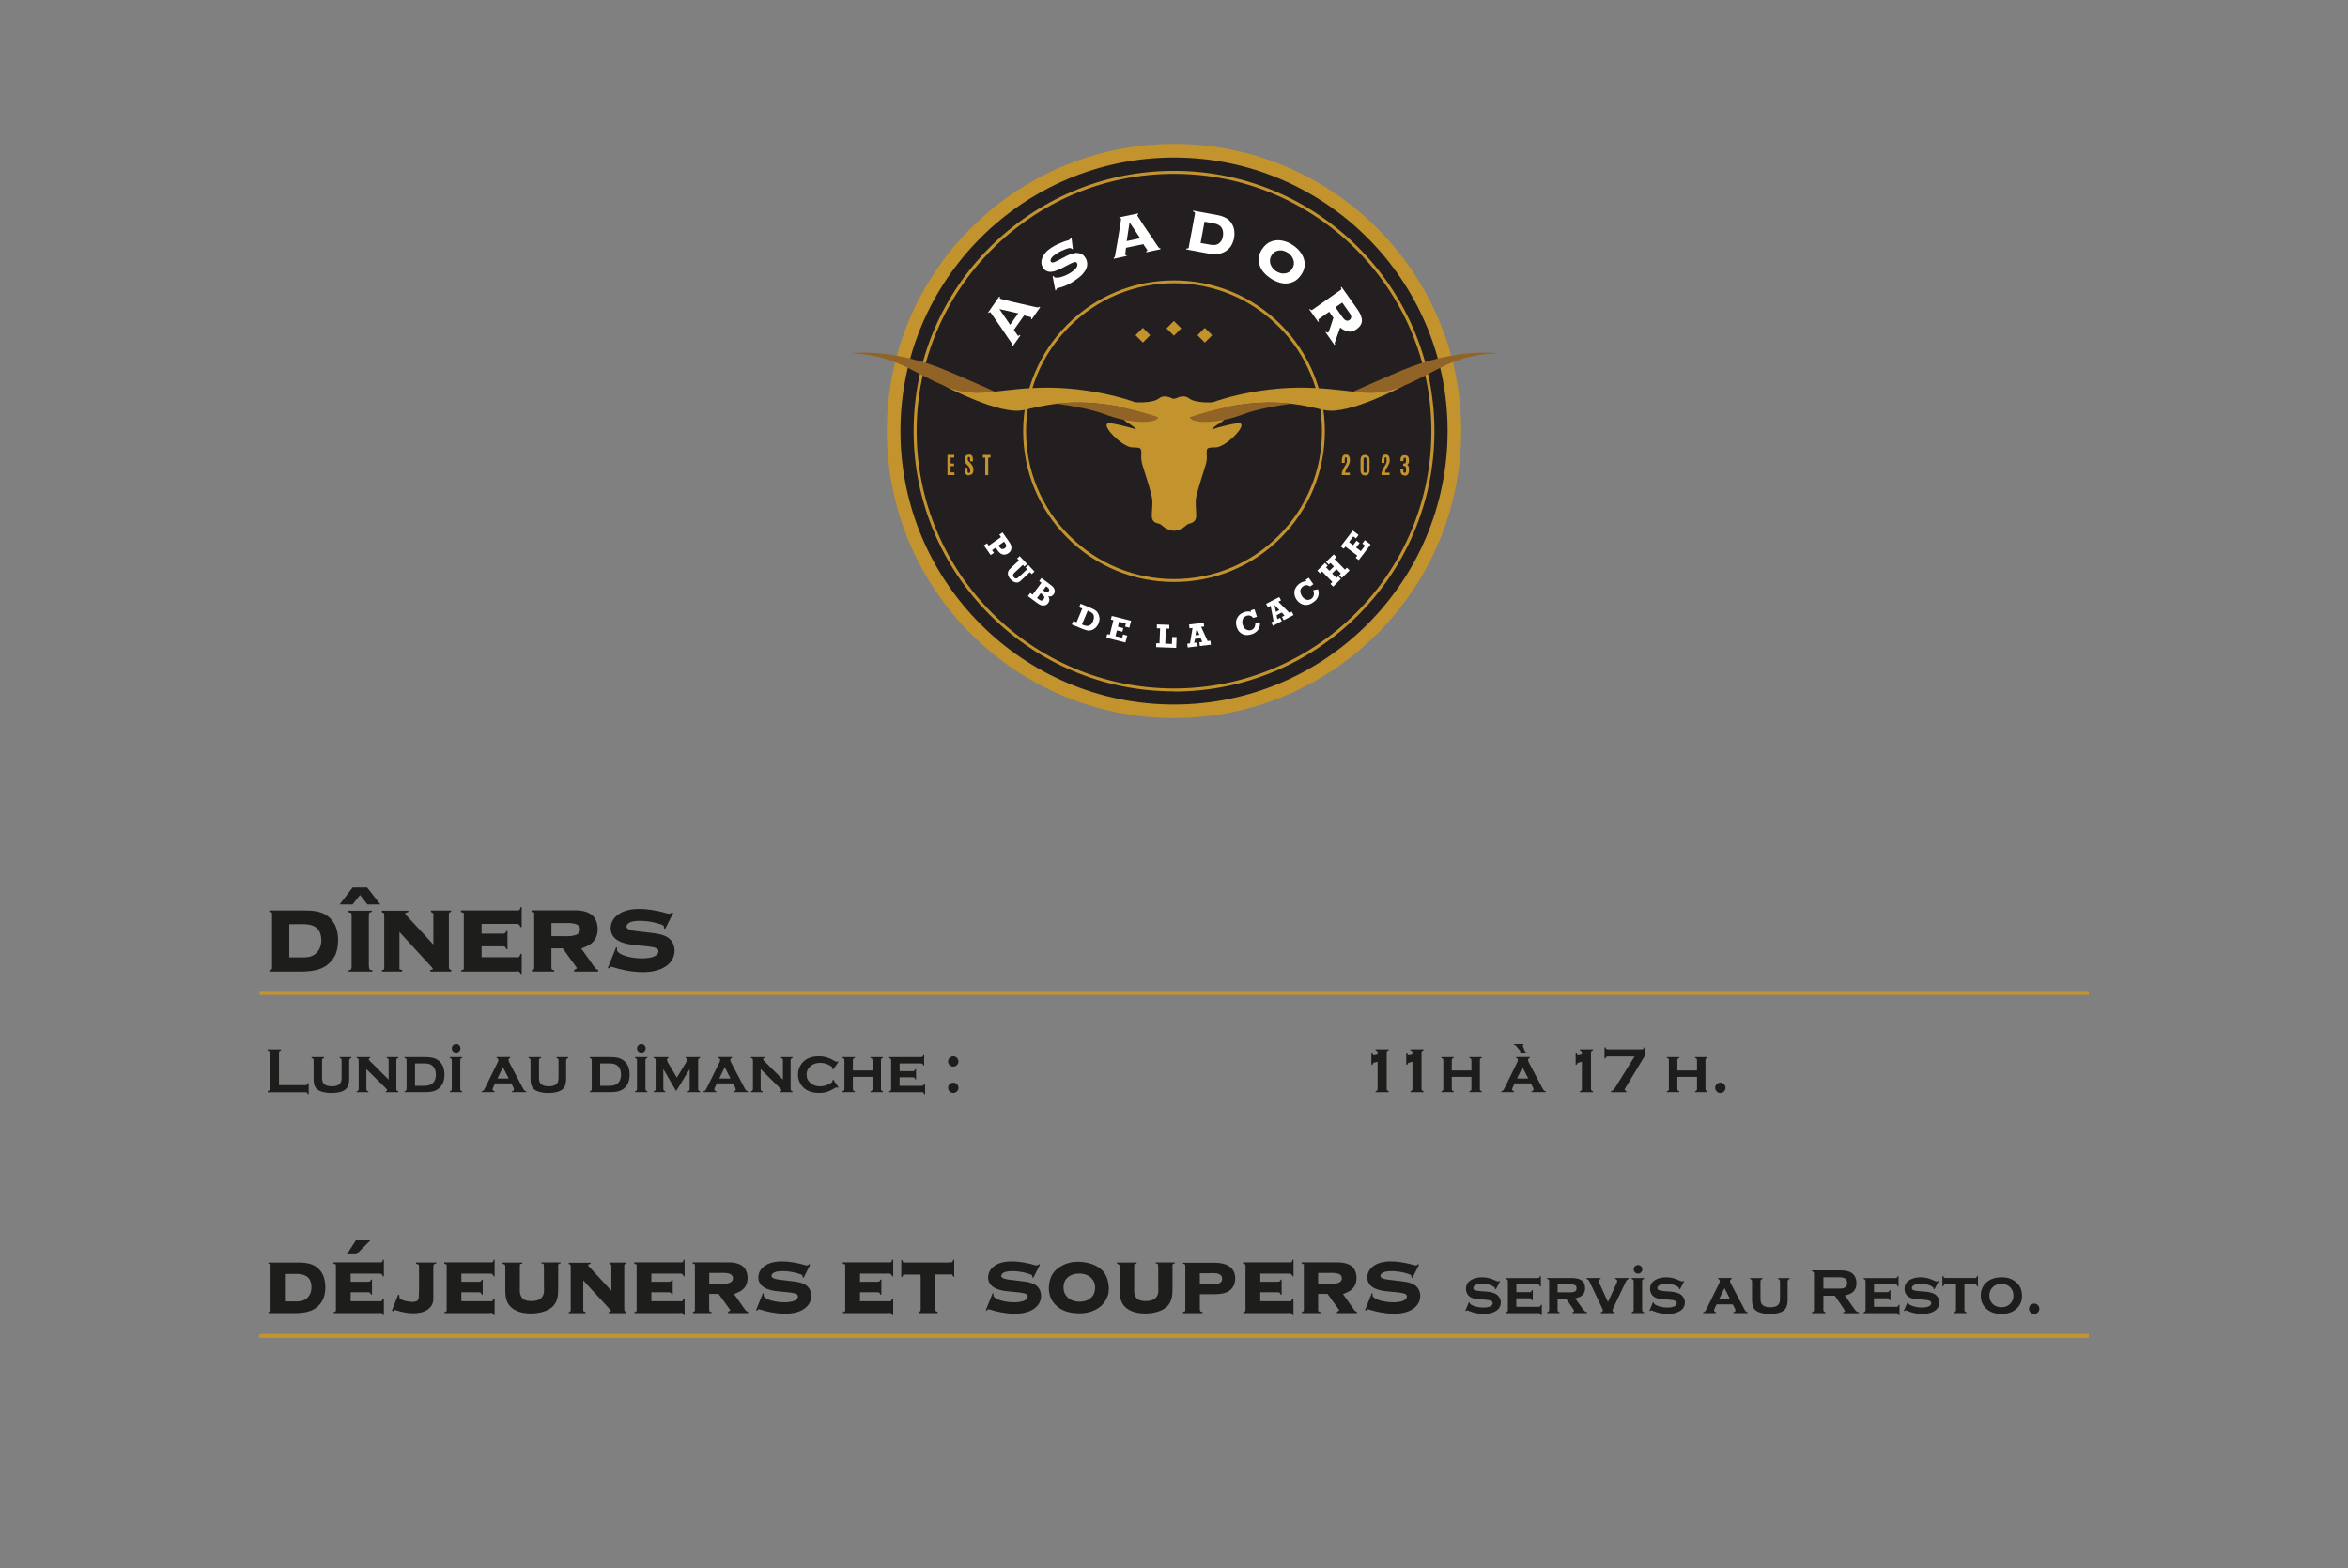 <?xml version="1.0" encoding="UTF-8"?>
<svg xmlns="http://www.w3.org/2000/svg" id="Calque_1" data-name="Calque 1" viewBox="0 0 588.41 393.13">
  <rect x="0" y="0" width="588.41" height="393.13" fill="#808080" stroke="none"/>
  <defs>
    <style>
      .cls-1 {
        fill: #fffffe;
      }

      .cls-1, .cls-2, .cls-3, .cls-4, .cls-5, .cls-6 {
        stroke-width: 0px;
      }

      .cls-2 {
        fill: #916326;
      }

      .cls-7 {
        isolation: isolate;
      }

      .cls-3, .cls-8 {
        fill: none;
      }

      .cls-9 {
        fill: #231f20;
        stroke: #231f20;
        stroke-width: .38px;
      }

      .cls-9, .cls-8 {
        stroke-miterlimit: 10;
      }

      .cls-8 {
        stroke: #c3932e;
        stroke-width: .99px;
      }

      .cls-4 {
        fill: #1d1d1b;
      }

      .cls-5 {
        fill: #c3932e;
      }

      .cls-6 {
        fill: #fff;
      }
    </style>
  </defs>
  <g>
    <path class="cls-4" d="M75.89,228.23c2.55,0,5.97-.04,7.93,3.39,1.23,2.2,1.21,6.09-.02,8.2-1.99,3.33-5.13,3.64-7.99,3.73h-8.31l.04-.38h.33c.4-.29.31-.67.31-.96v-12.96c0-.06.04-.34-.12-.56l-.56-.13v-.33h8.39ZM79.99,237.96c.77-1.34.67-3.41-.02-4.62-1.21-1.93-3.87-1.67-5.25-1.67h-2.22v8.31h2.05c1.88,0,4.12.33,5.44-2.03Z"></path>
    <path class="cls-4" d="M92,222.47l3.31,4.25h-3.22l-1.88-2.37-1.84,2.37h-3.26l3.27-4.25h3.6ZM93.2,228.29v.29c-.23.12-.71-.08-.71.54-.06.13-.06.82-.06.96v12.04c0,.1.1.67.11.77.23.34.44.23.77.33v.34h-6.05v-.29c.21-.06.63,0,.79-.48.06-.08.06-.79.06-.9v-12.2c-.02-.9.11-.8-.94-1.07v-.33h6.03Z"></path>
    <path class="cls-4" d="M102.34,228.29v.29l-.79.31v.25l7.05,7.64v-7.83l-.63-.38.06-.33h5.06l-.1.34c-.17,0-.4.1-.5.44v13.08c0,.12,0,.56.06.67.11.34.29.29.56.4l-.02.38h-5.27v-.38l.63-.17v-.27l-8.35-9.1v9.31l.67.27v.34h-5.06l.02-.38c.33,0,.54-.08.54-.44.06-.13.02-.58.02-.79v-12.14c0-.17-.02-.46-.02-.69-.15-.38-.15-.29-.59-.44v-.38h6.66Z"></path>
    <path class="cls-4" d="M130.74,227.41v5l-.36-.02c0-.23-.17-.59-.5-.73-.19-.1-.61-.06-.8-.06h-8.39v2.45h4.85c.15,0,.65.02.77-.04.36-.11.44-.19.56-.63h.31v4.56h-.31c-.15-.27-.1-.48-.44-.65-.1-.06-.65-.06-.77-.06h-4.96v2.72h8.46c.94,0,.92.17,1.32-.88l.27.06v5.04l-.36-.1c0-.23-.17-.55-.56-.55-.17-.06-.57.04-.79.04h-13.48v-.34c.25-.06.5.06.65-.36.06-.11.02-.67.02-.75v-13.25l-.73-.27v-.38h13.65c.1,0,.73.04.82-.02.5-.21.33-.44.44-.79l.33.02Z"></path>
    <path class="cls-4" d="M143.22,228.19c1.17-.02,4.42-.17,5.82,1.97.9,1.4.94,3.47.33,4.83-.75,1.61-2.11,2.18-3.7,2.78l3.14,4.44s.44.57.5.63c.34.31.23.1.63.31l-.06.4h-5.99v-.4l.65-.36c0-.29-.1-.34-.36-.69l-3.16-4.37h-2.83v4.42c0,.23-.08.79.27,1h.42v.4h-5.59v-.38c.08,0,.46-.08.56-.33.06-.11.02-.57.02-.69v-13.4l-.69-.19.02-.36h10.03ZM141.27,234.67c.33,0,3.16.23,3.85-.9.31-.44.31-1.09.04-1.49-.61-1.15-3.64-.88-3.66-.88h-3.31v3.27h3.08Z"></path>
    <path class="cls-4" d="M168.69,228.88l-1.99,3.94-.29-.11c-.06-.61.04-.65-.61-.92-.15-.06-.44-.17-1.07-.34-.8-.23-1.42-.34-2.2-.46-1-.13-4.39-.5-5.29.69-.23.33-.33.59-.17.88.34.67,2.45.88,2.83.9l3.18.38c1.84.23,4.86.48,5.73,3.06.48,1.32.31,3.2-1.11,4.63-3.35,3.39-10.51,2.07-13.94.96l-.71-.17-.42.44-.31-.12,2.09-5.19.25.13c-.06.63-.19.79.54,1.34,1.61,1.19,5.88,1.67,8.1,1.05.73-.21,1.38-.5,1.63-1.11.11-.33.11-.61-.08-.88-.42-.59-2.66-.73-2.83-.77l-2.64-.27c-1.19-.12-5.13-.4-6.11-2.95-.46-1.17-.27-2.78.77-3.96,2.85-3.22,8.85-2.11,11.76-1.44l1.24.34c.11.04.54.12.67.12h.15l.17-.08c.21-.17.21-.21.38-.33l.29.21Z"></path>
    <path class="cls-4" d="M69.92,272.02h6.61c.32,0,.47-.13.58-.5h.25v2.78h-.25c-.1-.38-.25-.5-.58-.5h-9.46v-.25c.38-.1.5-.25.5-.58v-9.09c0-.32-.13-.47-.5-.57v-.25h3.35v.25c-.38.09-.5.25-.5.57v8.15Z"></path>
    <path class="cls-4" d="M87.51,265.77v4.67c0,1.06-.21,1.85-.63,2.35-.68.79-1.95,1.19-3.83,1.19-1.25,0-2.27-.19-3.04-.57-.56-.28-.94-.68-1.14-1.19-.19-.47-.28-1.06-.28-1.77v-4.67c0-.32-.13-.46-.5-.58v-.22h3.13v.22c-.39.1-.51.26-.51.58v4.24c0,.5.04.87.13,1.13s.24.48.46.65c.43.34,1.06.51,1.87.51s1.43-.17,1.87-.51c.21-.17.35-.39.44-.65.09-.26.13-.64.13-1.13v-4.24c0-.32-.12-.46-.5-.58v-.22h2.94v.22c-.38.1-.5.26-.5.58Z"></path>
    <path class="cls-4" d="M91.81,267.98v5.01c0,.32.13.49.5.59v.21h-2.93v-.22c.37-.09.5-.26.5-.58v-7.21c0-.32-.13-.46-.5-.58v-.22h3.39v.22c-.23.05-.35.16-.35.31,0,.13.09.28.25.44l4.72,4.69v-4.86c0-.32-.13-.48-.5-.58v-.22h2.93v.22c-.38.1-.5.26-.5.58v7.21c0,.32.13.47.5.59v.21h-3.16v-.21c.23-.05.35-.14.35-.29,0-.07-.03-.15-.09-.23-.06-.08-.2-.24-.43-.46l-4.68-4.61Z"></path>
    <path class="cls-4" d="M101.89,272.99v-7.21c0-.32-.13-.46-.5-.58v-.22h5.17c1.08,0,1.92.13,2.54.4.87.38,1.5,1,1.88,1.87.27.61.4,1.32.4,2.13,0,1.5-.45,2.65-1.35,3.42-.81.69-1.84.98-3.48.98h-5.17v-.22c.37-.09.5-.26.5-.58ZM104,272.19h2.25c1.03,0,1.79-.24,2.25-.71.49-.5.73-1.2.73-2.1s-.24-1.61-.73-2.1c-.48-.5-1.16-.71-2.25-.71h-2.25v5.62Z"></path>
    <path class="cls-4" d="M115.34,265.77v7.21c0,.32.13.47.5.59v.21h-3.12v-.22c.37-.09.5-.26.5-.58v-7.21c0-.32-.13-.46-.5-.58v-.22h3.12v.22c-.38.1-.5.26-.5.58ZM114.31,261.71c.31,0,.56.1.77.32.21.21.31.46.31.77s-.11.54-.32.76c-.21.21-.46.31-.76.31s-.56-.1-.77-.31-.31-.47-.31-.77.1-.54.31-.75c.21-.21.46-.32.77-.32Z"></path>
    <path class="cls-4" d="M128.12,271.58h-4.05l-.46.96c-.11.23-.17.41-.17.54,0,.25.17.41.5.48v.22h-3.24v-.22c.2-.03.35-.09.44-.18.1-.09.21-.27.35-.53l3.22-6.52c.12-.24.18-.46.18-.65,0-.21-.15-.39-.44-.5v-.22h3.42v.22c-.29.12-.43.29-.43.54,0,.17.06.39.2.64l3.34,6.32c.18.35.33.58.43.68.1.1.27.17.48.21v.21h-3.6v-.21c.34-.05.51-.22.51-.48,0-.17-.06-.36-.2-.61l-.49-.91ZM127.48,270.35l-1.44-2.83-1.37,2.83h2.81Z"></path>
    <path class="cls-4" d="M141.87,265.77v4.67c0,1.06-.21,1.85-.63,2.35-.68.79-1.95,1.19-3.83,1.19-1.25,0-2.27-.19-3.04-.57-.56-.28-.94-.68-1.14-1.19-.19-.47-.28-1.06-.28-1.77v-4.67c0-.32-.13-.46-.5-.58v-.22h3.13v.22c-.39.1-.51.26-.51.58v4.24c0,.5.04.87.13,1.13s.24.48.46.65c.43.34,1.06.51,1.87.51s1.43-.17,1.87-.51c.21-.17.35-.39.44-.65.09-.26.13-.64.13-1.13v-4.24c0-.32-.12-.46-.5-.58v-.22h2.94v.22c-.38.1-.5.26-.5.58Z"></path>
    <path class="cls-4" d="M148.29,272.99v-7.21c0-.32-.13-.46-.5-.58v-.22h5.17c1.08,0,1.92.13,2.54.4.87.38,1.5,1,1.88,1.87.27.61.4,1.32.4,2.13,0,1.5-.45,2.65-1.35,3.42-.81.69-1.84.98-3.48.98h-5.17v-.22c.37-.09.5-.26.5-.58ZM150.4,272.19h2.25c1.03,0,1.79-.24,2.25-.71.49-.5.73-1.2.73-2.1s-.24-1.61-.73-2.1c-.48-.5-1.16-.71-2.25-.71h-2.25v5.62Z"></path>
    <path class="cls-4" d="M161.75,265.77v7.21c0,.32.13.47.5.59v.21h-3.12v-.22c.37-.09.5-.26.5-.58v-7.21c0-.32-.13-.46-.5-.58v-.22h3.12v.22c-.38.1-.5.26-.5.58ZM160.72,261.71c.31,0,.56.1.77.32.21.21.31.46.31.77s-.11.54-.32.76c-.21.21-.46.31-.76.31s-.56-.1-.77-.31-.31-.47-.31-.77.1-.54.31-.75c.21-.21.46-.32.77-.32Z"></path>
    <path class="cls-4" d="M169.44,273.51l-3.21-5.52v4.99c0,.32.13.47.5.59v.21h-2.93v-.22c.37-.09.5-.26.5-.58v-7.21c0-.32-.13-.48-.5-.58v-.22h3.72v.22c-.24.08-.37.23-.37.45s.09.48.27.79l2.2,3.71,2.21-3.65c.25-.42.38-.71.38-.88,0-.21-.13-.35-.39-.41v-.22h3.63v.22c-.38.1-.5.26-.5.58v7.21c0,.32.13.49.5.59v.21h-3.12v-.22c.37-.09.5-.26.5-.58v-4.99l-3.4,5.52Z"></path>
    <path class="cls-4" d="M183.69,271.58h-4.05l-.46.96c-.11.23-.17.41-.17.54,0,.25.17.41.5.48v.22h-3.24v-.22c.2-.03.35-.09.44-.18.1-.09.21-.27.35-.53l3.22-6.52c.12-.24.18-.46.18-.65,0-.21-.15-.39-.44-.5v-.22h3.42v.22c-.29.12-.43.29-.43.54,0,.17.06.39.2.64l3.34,6.32c.18.35.33.58.43.68.1.1.27.17.48.21v.21h-3.6v-.21c.34-.05.51-.22.51-.48,0-.17-.06-.36-.2-.61l-.49-.91ZM183.06,270.35l-1.44-2.83-1.37,2.83h2.81Z"></path>
    <path class="cls-4" d="M190.62,267.98v5.01c0,.32.13.49.5.59v.21h-2.93v-.22c.37-.09.5-.26.5-.58v-7.21c0-.32-.13-.46-.5-.58v-.22h3.39v.22c-.23.05-.35.16-.35.31,0,.13.09.28.25.44l4.72,4.69v-4.86c0-.32-.13-.48-.5-.58v-.22h2.93v.22c-.38.1-.5.26-.5.58v7.21c0,.32.13.47.5.59v.21h-3.16v-.21c.23-.05.35-.14.35-.29,0-.07-.03-.15-.09-.23-.06-.08-.2-.24-.43-.46l-4.68-4.61Z"></path>
    <path class="cls-4" d="M208.81,270.63l1.33,1.94-.18.13c-.13-.09-.23-.13-.3-.13-.09,0-.3.09-.62.29-.72.42-1.35.71-1.91.87-.55.17-1.19.24-1.91.24-1.44,0-2.61-.35-3.52-1.03-.51-.39-.92-.89-1.23-1.48-.32-.64-.49-1.34-.49-2.09,0-1.03.3-1.94.9-2.74.94-1.24,2.38-1.86,4.32-1.86.72,0,1.35.08,1.91.24.56.17,1.2.46,1.91.87.32.2.54.29.62.29.07,0,.17-.05.3-.13l.18.14-1.33,1.93-.17-.13c0-.06,0-.1.02-.12,0-.05,0-.08,0-.1,0-.26-.35-.55-1.06-.87-.67-.31-1.35-.46-2.03-.46-.95,0-1.74.25-2.36.76-.71.57-1.06,1.29-1.06,2.18s.35,1.62,1.06,2.19c.62.5,1.41.75,2.36.75.75,0,1.49-.19,2.23-.56.57-.29.87-.55.87-.77,0,0,0-.09-.02-.22l.17-.13Z"></path>
    <path class="cls-4" d="M218.65,269.95h-4.92v3.03c0,.32.13.47.5.59v.21h-3.12v-.22c.37-.09.5-.26.5-.58v-7.21c0-.32-.13-.46-.5-.58v-.22h3.12v.22c-.38.1-.5.26-.5.58v2.58h4.92v-2.58c0-.32-.12-.46-.5-.58v-.22h3.12v.22c-.38.1-.5.26-.5.58v7.21c0,.32.13.47.5.59v.21h-3.12v-.22c.37-.09.5-.26.5-.58v-3.03Z"></path>
    <path class="cls-4" d="M225.43,270.04v2.15h5.6c.32,0,.48-.13.58-.51h.22v2.61h-.22c-.09-.37-.26-.5-.58-.5h-8.21v-.22c.37-.09.5-.26.5-.58v-7.21c0-.32-.13-.46-.5-.58v-.22h7.97c.34,0,.49-.13.59-.5h.21v2.61h-.21c-.1-.39-.25-.51-.59-.51h-5.35v1.94h3.32c.32,0,.47-.13.59-.5h.21v2.55h-.21c-.1-.38-.25-.51-.59-.51h-3.32Z"></path>
    <path class="cls-4" d="M238.89,264.78c.36,0,.67.13.91.38.25.25.38.56.38.92s-.13.65-.39.91c-.25.25-.55.38-.91.38s-.66-.13-.91-.38c-.25-.26-.38-.57-.38-.92s.13-.65.37-.9.56-.38.92-.39ZM238.89,271.39c.36,0,.67.13.91.38.25.25.38.56.38.92s-.13.65-.39.91c-.25.25-.55.38-.91.38s-.66-.12-.91-.38c-.25-.26-.38-.57-.38-.92s.13-.65.37-.9.56-.38.92-.39Z"></path>
    <path class="cls-4" d="M343.67,266.92v-2.86h.25c.12.39.19.46.41.46.05,0,.13,0,.22-.03l.68-.17v-.46c0-.31-.13-.46-.5-.57v-.25h3.28v.25c-.38.1-.5.24-.5.57v9.1c0,.32.13.47.5.58v.25h-3.28v-.25c.38-.1.5-.25.5-.58v-6.8l-.74.18c-.35.09-.46.21-.57.58h-.25Z"></path>
    <path class="cls-4" d="M352.4,266.92v-2.86h.25c.12.39.19.46.41.46.05,0,.13,0,.22-.03l.68-.17v-.46c0-.31-.13-.46-.5-.57v-.25h3.28v.25c-.38.1-.5.24-.5.57v9.1c0,.32.13.47.5.58v.25h-3.28v-.25c.38-.1.5-.25.5-.58v-6.8l-.74.18c-.35.09-.46.21-.57.58h-.25Z"></path>
    <path class="cls-4" d="M368.74,269.95h-4.92v3.03c0,.32.13.47.5.59v.21h-3.12v-.22c.37-.09.5-.26.5-.58v-7.21c0-.32-.13-.46-.5-.58v-.22h3.12v.22c-.38.1-.5.26-.5.58v2.58h4.92v-2.58c0-.32-.12-.46-.5-.58v-.22h3.12v.22c-.38.1-.5.26-.5.58v7.21c0,.32.13.47.5.59v.21h-3.12v-.22c.37-.09.5-.26.5-.58v-3.03Z"></path>
    <path class="cls-4" d="M383.62,271.58h-4.05l-.46.96c-.11.23-.17.41-.17.54,0,.25.17.41.5.48v.22h-3.24v-.22c.2-.03.35-.09.44-.18.1-.09.21-.27.35-.53l3.22-6.52c.12-.24.18-.46.18-.65,0-.21-.15-.39-.44-.5v-.22h3.42v.22c-.29.12-.43.29-.43.54,0,.17.06.39.2.64l3.34,6.32c.18.35.33.58.43.68.1.1.27.17.48.21v.21h-3.6v-.21c.34-.05.51-.22.51-.48,0-.17-.06-.36-.2-.61l-.49-.91ZM379.42,261.72h2.39v.21c-.15.02-.22.06-.22.15,0,.03,0,.07.03.12l.52,1.28c.09.23.17.28.42.28v.21h-1.71v-.21h.04c.1,0,.16-.04.16-.13,0-.05-.02-.09-.05-.13l-1.12-1.37c-.1-.13-.26-.21-.46-.21v-.21ZM382.98,270.35l-1.44-2.83-1.37,2.83h2.81Z"></path>
    <path class="cls-4" d="M394.86,266.92v-2.86h.25c.12.39.19.46.41.46.05,0,.13,0,.22-.03l.68-.17v-.46c0-.31-.13-.46-.5-.57v-.25h3.28v.25c-.38.1-.5.24-.5.57v9.1c0,.32.13.47.5.58v.25h-3.28v-.25c.38-.1.5-.25.5-.58v-6.8l-.74.18c-.35.09-.46.21-.57.58h-.25Z"></path>
    <path class="cls-4" d="M409.62,264.81h-6.7c-.32,0-.47.12-.58.5h-.25v-2.78h.25c.1.39.25.51.58.51h8.5c.32,0,.47-.13.58-.51h.25v2.05l-4.83,7.97c-.19.31-.28.51-.28.6,0,.16.15.28.44.39v.25h-3.85v-.25c.23-.06.41-.17.56-.3.15-.13.33-.36.53-.69l4.81-7.74Z"></path>
    <path class="cls-4" d="M425.27,269.95h-4.92v3.03c0,.32.13.47.5.59v.21h-3.12v-.22c.37-.09.5-.26.5-.58v-7.21c0-.32-.13-.46-.5-.58v-.22h3.12v.22c-.38.1-.5.26-.5.58v2.58h4.92v-2.58c0-.32-.12-.46-.5-.58v-.22h3.12v.22c-.38.1-.5.26-.5.58v7.21c0,.32.13.47.5.59v.21h-3.12v-.22c.37-.09.5-.26.5-.58v-3.03Z"></path>
    <path class="cls-4" d="M431.13,271.39c.36,0,.67.13.91.38.25.25.38.56.38.92s-.13.65-.39.91c-.25.25-.55.38-.91.38s-.66-.12-.91-.38c-.25-.26-.38-.57-.38-.92s.13-.65.37-.9.56-.38.92-.39Z"></path>
    <path class="cls-4" d="M74.21,316.48c2.11,0,4.95-.03,6.57,2.81,1.02,1.83,1,5.05-.02,6.79-1.65,2.76-4.25,3.02-6.62,3.09h-6.89l.03-.32h.27c.33-.24.25-.56.25-.79v-10.74s.03-.29-.1-.46l-.46-.11v-.27h6.95ZM77.61,324.54c.63-1.11.56-2.82-.02-3.82-1-1.6-3.21-1.38-4.35-1.38h-1.84v6.89h1.7c1.55,0,3.41.27,4.51-1.68Z"></path>
    <path class="cls-4" d="M96.2,315.8v4.14l-.3-.02c0-.19-.14-.49-.41-.6-.16-.08-.51-.05-.67-.05h-6.95v2.03h4.01c.13,0,.54.02.63-.03.3-.09.37-.16.46-.52h.25v3.78h-.25c-.13-.22-.08-.4-.36-.54-.08-.05-.54-.05-.63-.05h-4.11v2.25h7.01c.78,0,.76.14,1.1-.73l.22.05v4.17l-.3-.08c0-.19-.14-.46-.46-.46-.14-.05-.48.03-.65.03h-11.17v-.29c.21-.05.41.05.54-.3.05-.1.02-.56.02-.62v-10.98l-.6-.22v-.32h11.31c.08,0,.6.03.68-.02.41-.17.27-.37.37-.65l.27.02ZM92.82,310.91l-3.52,3.51h-2.38l2.25-3.51h3.65Z"></path>
    <path class="cls-4" d="M109.35,316.48l-.03.27c-.24.05-.46-.03-.65.32-.08.11-.08.52-.08.7v6.49c-.02,1.25.3,2.75-1.33,3.95-1.95,1.48-5.35,1.05-7.36.43-.43-.11-.24-.05-.68-.21-.33-.09-.25-.14-.67.29l-.35-.19,1.6-4,.27.13c0,.75-.05.81.83,1.22.73.35,2.83.71,3.55.25.41-.27.49-.59.51-1.24v-.14l.05-.17-.05-.14v-.19c0-.17.05-.44.05-.67v-5.75c-.02-.75.13-.79-.78-1.08l.03-.27h5.09Z"></path>
    <path class="cls-4" d="M123.95,315.8v4.14l-.3-.02c0-.19-.14-.49-.41-.6-.16-.08-.51-.05-.67-.05h-6.95v2.03h4.01c.13,0,.54.02.63-.03.3-.09.37-.16.46-.52h.25v3.78h-.25c-.13-.22-.08-.4-.36-.54-.08-.05-.54-.05-.63-.05h-4.11v2.25h7.01c.78,0,.76.14,1.1-.73l.22.05v4.17l-.3-.08c0-.19-.14-.46-.46-.46-.14-.05-.48.03-.65.03h-11.17v-.29c.21-.05.41.05.54-.3.05-.1.02-.56.02-.62v-10.98l-.6-.22v-.32h11.31c.08,0,.6.03.68-.02.41-.17.27-.37.37-.65l.27.02Z"></path>
    <path class="cls-4" d="M130.89,316.48v.27c-.25.1-.44-.09-.59.24-.02.08-.02.54-.02.65v4.87c.02.65-.27,2.49,1.06,3.27.87.51,2.98.46,3.84-.06,1.44-.82,1.13-2.43,1.13-3.44v-4.6s-.03-.56-.05-.65c0-.37-.49-.27-.62-.32l.03-.25h4.82l-.03.25c-.25,0-.56.02-.56.38-.05.1-.02.56-.02.7v4.92c0,1.84.05,4.17-2.35,5.52-2.24,1.29-6.25,1.44-8.55.11-2.35-1.38-2.35-3.43-2.35-5.51v-5c0-.75.05-.79-.71-1.08l.05-.27h4.9Z"></path>
    <path class="cls-4" d="M148.02,316.53v.24l-.65.25v.21l5.84,6.33v-6.49l-.52-.32.05-.27h4.19l-.08.29c-.14,0-.33.08-.41.36v10.84c0,.1,0,.46.05.56.1.29.24.24.46.33l-.02.32h-4.36v-.32l.52-.14v-.22l-6.92-7.54v7.71l.56.22v.29h-4.19l.02-.32c.27,0,.44-.06.44-.37.05-.11.02-.48.02-.65v-10.06c0-.14-.02-.38-.02-.57-.13-.32-.13-.24-.49-.36v-.32h5.52Z"></path>
    <path class="cls-4" d="M171.56,315.8v4.14l-.3-.02c0-.19-.14-.49-.41-.6-.16-.08-.51-.05-.67-.05h-6.95v2.03h4.01c.13,0,.54.02.63-.03.3-.09.37-.16.46-.52h.25v3.78h-.25c-.13-.22-.08-.4-.36-.54-.08-.05-.54-.05-.63-.05h-4.11v2.25h7.01c.78,0,.76.14,1.1-.73l.22.05v4.17l-.3-.08c0-.19-.14-.46-.46-.46-.14-.05-.48.03-.65.03h-11.17v-.29c.21-.05.41.05.54-.3.05-.1.02-.56.02-.62v-10.98l-.6-.22v-.32h11.31c.08,0,.6.03.68-.02.41-.17.27-.37.37-.65l.27.02Z"></path>
    <path class="cls-4" d="M181.91,316.45c.97-.02,3.67-.14,4.82,1.63.75,1.16.78,2.87.27,4-.62,1.33-1.75,1.81-3.06,2.3l2.6,3.68s.36.48.41.52c.29.25.19.08.52.25l-.05.33h-4.97v-.33l.54-.3c0-.24-.08-.29-.3-.57l-2.62-3.62h-2.35v3.67c0,.19-.06.65.22.83h.35v.33h-4.63v-.32c.06,0,.38-.06.46-.27.05-.1.02-.48.02-.57v-11.11l-.57-.16.02-.3h8.32ZM180.3,321.81c.27,0,2.62.19,3.19-.75.25-.36.25-.9.03-1.24-.51-.95-3.02-.73-3.03-.73h-2.75v2.71h2.55Z"></path>
    <path class="cls-4" d="M203.03,317.02l-1.65,3.27-.24-.09c-.05-.51.03-.54-.51-.76-.13-.05-.36-.14-.89-.29-.67-.19-1.17-.29-1.82-.38-.83-.11-3.63-.41-4.38.57-.19.27-.27.49-.14.73.29.55,2.03.73,2.35.75l2.63.32c1.52.19,4.03.4,4.74,2.54.4,1.1.25,2.65-.92,3.84-2.78,2.81-8.71,1.71-11.55.79l-.59-.14-.35.37-.25-.1,1.73-4.3.21.11c-.05.52-.16.65.44,1.11,1.33.98,4.87,1.38,6.71.87.6-.17,1.14-.41,1.35-.92.09-.27.09-.51-.06-.73-.35-.49-2.21-.6-2.35-.63l-2.19-.22c-.98-.09-4.25-.33-5.06-2.44-.38-.97-.22-2.3.63-3.28,2.36-2.67,7.33-1.75,9.74-1.19l1.03.29c.1.03.44.1.56.1h.13l.14-.06c.17-.14.17-.17.32-.27l.24.17Z"></path>
    <path class="cls-4" d="M223.84,315.8v4.14l-.3-.02c0-.19-.14-.49-.41-.6-.16-.08-.51-.05-.67-.05h-6.95v2.03h4.02c.13,0,.54.02.63-.03.3-.09.36-.16.46-.52h.25v3.78h-.25c-.13-.22-.08-.4-.37-.54-.08-.05-.54-.05-.63-.05h-4.11v2.25h7.01c.78,0,.76.14,1.09-.73l.22.05v4.17l-.3-.08c0-.19-.14-.46-.46-.46-.14-.05-.48.03-.65.03h-11.17v-.29c.21-.05.41.05.54-.3.05-.1.02-.56.02-.62v-10.98l-.6-.22v-.32h11.31c.08,0,.6.03.68-.02.41-.17.27-.37.36-.65l.27.02Z"></path>
    <path class="cls-4" d="M226.13,315.89c0,.09.02.4.25.55.17.13.41.03.62.03h10.73l.75-.05c.36-.13.27-.24.41-.65h.24v4.25h-.24l-.29-.56h-4.24v9.14l.6.24v.32h-4.78v-.29c.27-.08.51-.09.51-.44.05-.1.03-.56.03-.7v-7.71c0-.14-.05-.43-.13-.52h-4.22l-.29.63h-.22v-4.32l.25.06Z"></path>
    <path class="cls-4" d="M260.61,317.02l-1.65,3.27-.24-.09c-.05-.51.03-.54-.51-.76-.13-.05-.36-.14-.89-.29-.67-.19-1.17-.29-1.82-.38-.83-.11-3.63-.41-4.38.57-.19.27-.27.49-.14.73.29.55,2.03.73,2.35.75l2.63.32c1.52.19,4.03.4,4.74,2.54.4,1.1.25,2.65-.92,3.84-2.78,2.81-8.71,1.71-11.55.79l-.59-.14-.35.37-.25-.1,1.73-4.3.21.11c-.05.52-.16.65.44,1.11,1.33.98,4.87,1.38,6.71.87.6-.17,1.14-.41,1.35-.92.09-.27.09-.51-.06-.73-.35-.49-2.21-.6-2.35-.63l-2.19-.22c-.98-.09-4.25-.33-5.06-2.44-.38-.97-.22-2.3.63-3.28,2.36-2.67,7.33-1.75,9.74-1.19l1.03.29c.1.03.44.1.56.1h.13l.14-.06c.17-.14.17-.17.32-.27l.24.17Z"></path>
    <path class="cls-4" d="M276.48,318.73c1.32,1.52,1.63,4.22,1.22,5.75-.62,2.16-2.09,3.6-4.46,4.36-2.09.65-5.89.65-8.22-1.27-1.98-1.62-2.32-3.7-2.13-5.44.22-2.05,1.03-3.73,3.41-4.95.87-.46,1.92-.73,2.67-.83,1.79-.21,5.48.03,7.51,2.38ZM268.11,325.67c1.3.84,3.27.76,4.38.24,1.27-.59,1.78-1.52,1.92-2.65.13-1.03-.1-2.27-1.25-3.19-1.17-.95-3.22-.97-4.32-.59-1.67.59-2.3,1.79-2.33,3.21-.02,1.06.41,2.21,1.6,2.98Z"></path>
    <path class="cls-4" d="M284.84,316.48v.27c-.25.1-.44-.09-.59.24-.02.08-.02.54-.02.65v4.87c.02.65-.27,2.49,1.06,3.27.87.51,2.98.46,3.84-.06,1.44-.82,1.13-2.43,1.13-3.44v-4.6s-.03-.56-.05-.65c0-.37-.49-.27-.62-.32l.03-.25h4.82l-.03.25c-.25,0-.56.02-.56.38-.05.1-.02.56-.02.7v4.92c0,1.84.05,4.17-2.35,5.52-2.24,1.29-6.25,1.44-8.55.11-2.35-1.38-2.35-3.43-2.35-5.51v-5c0-.75.05-.79-.71-1.08l.05-.27h4.9Z"></path>
    <path class="cls-4" d="M303.33,316.53c1.43,0,4.52-.19,5.79,2.08.56,1,.6,2.79-.09,3.9-1.14,1.89-3.33,1.87-4.86,1.92h-3.49v3.46s0,.59.06.65c.06.27.33.32.6.32v.32h-4.86v-.29l.56-.22v-10.9s.03-.56-.02-.65c0-.21-.32-.32-.55-.32l.02-.27h6.84ZM303.09,321.94c.7-.03,2.44.19,3.05-.76.19-.29.14-1.02,0-1.25-.6-1.05-2.63-.76-3.27-.76h-2.19v2.78h2.41Z"></path>
    <path class="cls-4" d="M324.16,315.8v4.14l-.3-.02c0-.19-.14-.49-.41-.6-.16-.08-.51-.05-.67-.05h-6.95v2.03h4.01c.13,0,.54.02.63-.03.3-.09.37-.16.46-.52h.25v3.78h-.25c-.13-.22-.08-.4-.37-.54-.08-.05-.54-.05-.63-.05h-4.11v2.25h7.01c.78,0,.76.14,1.09-.73l.22.05v4.17l-.3-.08c0-.19-.14-.46-.46-.46-.14-.05-.48.03-.65.03h-11.17v-.29c.21-.05.41.05.54-.3.05-.1.02-.56.02-.62v-10.98l-.6-.22v-.32h11.32c.08,0,.6.03.68-.02.41-.17.27-.37.37-.65l.27.02Z"></path>
    <path class="cls-4" d="M334.51,316.45c.97-.02,3.67-.14,4.82,1.63.75,1.16.78,2.87.27,4-.62,1.33-1.75,1.81-3.06,2.3l2.6,3.68s.37.48.41.52c.29.25.19.08.52.25l-.05.33h-4.97v-.33l.54-.3c0-.24-.08-.29-.3-.57l-2.62-3.62h-2.35v3.67c0,.19-.06.65.22.83h.35v.33h-4.63v-.32c.06,0,.38-.06.46-.27.05-.1.02-.48.02-.57v-11.11l-.57-.16.02-.3h8.32ZM332.89,321.81c.27,0,2.62.19,3.19-.75.25-.36.25-.9.03-1.24-.51-.95-3.01-.73-3.03-.73h-2.75v2.71h2.56Z"></path>
    <path class="cls-4" d="M355.62,317.02l-1.65,3.27-.24-.09c-.05-.51.03-.54-.51-.76-.13-.05-.37-.14-.89-.29-.67-.19-1.17-.29-1.82-.38-.83-.11-3.63-.41-4.38.57-.19.27-.27.49-.14.73.29.55,2.03.73,2.35.75l2.63.32c1.52.19,4.03.4,4.75,2.54.4,1.1.25,2.65-.92,3.84-2.78,2.81-8.71,1.71-11.55.79l-.59-.14-.35.37-.25-.1,1.73-4.3.21.11c-.05.52-.16.65.44,1.11,1.33.98,4.87,1.38,6.71.87.6-.17,1.14-.41,1.35-.92.09-.27.09-.51-.06-.73-.35-.49-2.21-.6-2.35-.63l-2.19-.22c-.98-.09-4.25-.33-5.06-2.44-.38-.97-.22-2.3.63-3.28,2.37-2.67,7.33-1.75,9.74-1.19l1.03.29c.1.03.44.1.56.1h.13l.14-.06c.17-.14.17-.17.32-.27l.24.17Z"></path>
    <path class="cls-4" d="M375.93,321.15l-1.06,2.06-.19-.1c0-.17-.06-.31-.17-.41-.3-.27-.74-.49-1.32-.66-.58-.17-1.17-.26-1.77-.26-.51,0-.96.07-1.35.21-.57.21-.85.5-.85.89,0,.26.13.44.41.55.28.1.8.19,1.58.25l1.24.09c1.09.09,1.91.29,2.48.63.31.19.57.44.78.76.26.39.39.83.39,1.33,0,.9-.4,1.61-1.21,2.13-.77.5-1.82.75-3.13.75s-2.61-.28-3.85-.84c-.09-.04-.16-.06-.21-.06-.1,0-.21.06-.29.19l-.2-.08.91-2.16.2.08v.06c0,.13.05.25.16.35.26.23.72.43,1.36.61.65.17,1.28.25,1.91.25.56,0,1.05-.07,1.5-.22.54-.18.82-.46.82-.87,0-.32-.19-.54-.57-.67-.25-.09-.71-.16-1.36-.21l-1.24-.1c-.67-.05-1.17-.12-1.53-.2-.35-.09-.66-.21-.92-.37-.67-.42-1.07-1.19-1.07-2.05,0-.97.42-1.7,1.24-2.21.76-.46,1.69-.69,2.8-.69.61,0,1.17.07,1.68.2.53.13,1.15.36,1.87.7.21.1.36.15.45.15s.19-.06.32-.17l.19.1Z"></path>
    <path class="cls-4" d="M379.99,325.43v2.15h5.6c.32,0,.48-.13.58-.51h.22v2.61h-.22c-.09-.37-.26-.5-.58-.5h-8.21v-.22c.37-.09.5-.26.5-.58v-7.21c0-.32-.13-.46-.5-.58v-.22h7.97c.34,0,.49-.13.59-.5h.21v2.61h-.21c-.1-.39-.25-.51-.59-.51h-5.35v1.94h3.32c.32,0,.47-.13.59-.5h.21v2.55h-.21c-.1-.38-.25-.51-.59-.51h-3.32Z"></path>
    <path class="cls-4" d="M390.34,325.55v2.82c0,.32.13.47.5.59v.21h-3.12v-.22c.37-.09.5-.26.5-.58v-7.21c0-.32-.13-.46-.5-.58v-.22h5.78c.75,0,1.32.04,1.72.12.39.07.75.21,1.05.41.64.42.95,1.09.95,2.03,0,1.43-.74,2.19-2.48,2.54l1.67,2.33c.31.43.54.72.72.88.18.15.39.25.62.29v.21h-3.7v-.21c.28-.07.41-.19.41-.35,0-.12-.09-.29-.25-.53l-1.76-2.53h-2.12ZM390.34,323.95h3.18c.48,0,.84-.06,1.07-.16.32-.14.49-.42.49-.84,0-.37-.12-.63-.35-.78-.23-.15-.63-.22-1.21-.22h-3.18v2Z"></path>
    <path class="cls-4" d="M402.96,326.39l2.13-4.67c.13-.27.19-.46.19-.6,0-.26-.17-.44-.51-.54v-.22h3.41v.22c-.21.07-.36.15-.46.25s-.21.31-.36.61l-3.09,6.5c-.11.23-.17.41-.17.53,0,.26.17.43.52.5v.21h-3.46v-.21c.34-.07.51-.24.51-.5,0-.12-.05-.3-.17-.53l-3.09-6.5c-.15-.32-.27-.52-.36-.61-.09-.1-.24-.18-.46-.25v-.22h3.54v.22c-.34.1-.5.28-.5.54,0,.12.06.32.2.6l2.12,4.67Z"></path>
    <path class="cls-4" d="M411.52,321.16v7.21c0,.32.13.47.5.59v.21h-3.12v-.22c.37-.09.5-.26.5-.58v-7.21c0-.32-.13-.46-.5-.58v-.22h3.12v.22c-.38.1-.5.26-.5.58ZM410.49,317.1c.31,0,.56.1.77.32s.31.46.31.77c0,.29-.11.54-.32.76-.21.21-.46.31-.76.31s-.56-.1-.77-.31-.32-.47-.32-.77.1-.54.32-.75c.21-.21.46-.32.77-.32Z"></path>
    <path class="cls-4" d="M422.06,321.15l-1.06,2.06-.19-.1c0-.17-.06-.31-.17-.41-.3-.27-.74-.49-1.32-.66-.58-.17-1.17-.26-1.77-.26-.51,0-.96.07-1.35.21-.57.21-.85.5-.85.89,0,.26.13.44.41.55.28.1.8.19,1.58.25l1.24.09c1.09.09,1.91.29,2.48.63.31.19.57.44.78.76.26.39.39.83.39,1.33,0,.9-.4,1.61-1.21,2.13-.77.5-1.82.75-3.13.75s-2.61-.28-3.85-.84c-.09-.04-.16-.06-.21-.06-.1,0-.21.06-.29.19l-.2-.08.91-2.16.2.08v.06c0,.13.05.25.16.35.26.23.72.43,1.36.61.65.17,1.28.25,1.91.25.56,0,1.05-.07,1.5-.22.54-.18.82-.46.82-.87,0-.32-.19-.54-.57-.67-.25-.09-.71-.16-1.36-.21l-1.24-.1c-.67-.05-1.17-.12-1.53-.2-.35-.09-.66-.21-.92-.37-.67-.42-1.07-1.19-1.07-2.05,0-.97.42-1.7,1.24-2.21.76-.46,1.69-.69,2.8-.69.61,0,1.17.07,1.68.2.53.13,1.15.36,1.87.7.21.1.36.15.45.15s.19-.06.32-.17l.19.1Z"></path>
    <path class="cls-4" d="M434.22,326.97h-4.05l-.46.96c-.11.23-.17.41-.17.54,0,.25.17.41.5.48v.22h-3.24v-.22c.2-.03.35-.09.44-.18.1-.09.21-.27.35-.53l3.22-6.52c.12-.24.18-.46.18-.65,0-.21-.15-.39-.44-.5v-.22h3.42v.22c-.29.12-.43.29-.43.54,0,.17.06.39.2.64l3.34,6.32c.18.35.33.58.43.68.1.1.27.17.48.21v.21h-3.6v-.21c.34-.05.51-.22.51-.48,0-.17-.06-.36-.2-.61l-.49-.91ZM433.59,325.73l-1.44-2.83-1.37,2.83h2.81Z"></path>
    <path class="cls-4" d="M447.98,321.16v4.67c0,1.06-.21,1.85-.63,2.35-.68.79-1.95,1.19-3.83,1.19-1.25,0-2.27-.19-3.04-.57-.56-.28-.94-.68-1.14-1.19-.19-.47-.28-1.06-.28-1.77v-4.67c0-.32-.13-.46-.5-.58v-.22h3.13v.22c-.39.1-.51.26-.51.58v4.24c0,.5.04.87.12,1.13.09.26.24.48.46.65.43.34,1.05.51,1.87.51s1.43-.17,1.87-.51c.21-.17.35-.39.44-.65.09-.26.13-.64.13-1.13v-4.24c0-.32-.12-.46-.5-.58v-.22h2.94v.22c-.38.1-.5.26-.5.58Z"></path>
    <path class="cls-4" d="M456.94,324.79v3.57c0,.32.13.47.5.57v.25h-3.35v-.25c.38-.1.5-.25.5-.57v-9.1c0-.32-.13-.47-.5-.57v-.25h6.72c.82,0,1.46.05,1.94.14.48.09.91.26,1.26.5.42.28.72.65.93,1.11.2.45.29.94.29,1.45,0,1.76-.98,2.78-2.92,3.08l2.09,2.97c.37.52.64.86.8,1.01.17.15.39.23.63.24v.25h-3.89v-.25c.27-.04.4-.13.4-.28,0-.09-.13-.32-.37-.69l-2.17-3.17h-2.87ZM456.94,323.02h3.62c.54,0,.91-.02,1.13-.05s.42-.09.61-.2c.4-.21.6-.61.6-1.17s-.2-.95-.6-1.17c-.19-.1-.39-.17-.61-.2-.21-.03-.59-.05-1.13-.05h-3.62v2.82Z"></path>
    <path class="cls-4" d="M469.62,325.43v2.15h5.6c.32,0,.48-.13.58-.51h.22v2.61h-.22c-.09-.37-.26-.5-.58-.5h-8.21v-.22c.37-.09.5-.26.5-.58v-7.21c0-.32-.13-.46-.5-.58v-.22h7.97c.34,0,.49-.13.59-.5h.21v2.61h-.21c-.1-.39-.25-.51-.59-.51h-5.35v1.94h3.32c.32,0,.47-.13.59-.5h.21v2.55h-.21c-.1-.38-.25-.51-.59-.51h-3.32Z"></path>
    <path class="cls-4" d="M485.83,321.15l-1.06,2.06-.19-.1c0-.17-.05-.31-.17-.41-.3-.27-.74-.49-1.32-.66-.58-.17-1.17-.26-1.77-.26-.51,0-.96.07-1.35.21-.57.21-.85.5-.85.89,0,.26.13.44.41.55.28.1.8.19,1.58.25l1.24.09c1.09.09,1.91.29,2.48.63.32.19.58.44.78.76.26.39.39.83.39,1.33,0,.9-.4,1.61-1.21,2.13-.77.5-1.82.75-3.13.75s-2.61-.28-3.85-.84c-.09-.04-.16-.06-.21-.06-.1,0-.21.06-.29.19l-.2-.08.91-2.16.2.08v.06c0,.13.05.25.16.35.26.23.72.43,1.36.61.65.17,1.28.25,1.91.25.56,0,1.06-.07,1.5-.22.54-.18.82-.46.82-.87,0-.32-.19-.54-.57-.67-.25-.09-.71-.16-1.36-.21l-1.24-.1c-.67-.05-1.17-.12-1.53-.2-.35-.09-.66-.21-.92-.37-.67-.42-1.07-1.19-1.07-2.05,0-.97.42-1.7,1.24-2.21.76-.46,1.69-.69,2.8-.69.61,0,1.17.07,1.68.2.53.13,1.15.36,1.87.7.21.1.36.15.45.15s.19-.06.32-.17l.19.1Z"></path>
    <path class="cls-4" d="M492.29,321.95v6.42c0,.32.13.47.5.59v.21h-3.12v-.22c.37-.09.5-.26.5-.58v-6.42h-2.6c-.34,0-.49.13-.59.51h-.21v-2.61h.22c.09.37.24.5.58.5h7.31c.34,0,.49-.13.59-.5h.21v2.61h-.21c-.1-.38-.25-.51-.59-.51h-2.6Z"></path>
    <path class="cls-4" d="M501.54,320.17c1.4,0,2.57.35,3.5,1.07,1.12.86,1.68,2.06,1.68,3.6,0,1.44-.56,2.6-1.68,3.46-.92.72-2.09,1.07-3.49,1.07s-2.57-.35-3.49-1.07c-1.13-.86-1.68-2.04-1.68-3.53s.56-2.68,1.68-3.53c.93-.7,2.09-1.05,3.47-1.07ZM501.54,321.84c-.91,0-1.65.29-2.22.87-.53.54-.79,1.23-.79,2.05s.27,1.5.79,2.05c.57.59,1.31.88,2.23.88s1.65-.29,2.22-.88c.53-.54.8-1.21.8-2.01,0-.87-.27-1.57-.8-2.09-.57-.58-1.32-.87-2.23-.87Z"></path>
    <path class="cls-4" d="M509.77,326.78c.36,0,.67.13.91.38.25.25.38.56.38.92s-.13.65-.39.91c-.25.25-.55.38-.91.38s-.66-.12-.91-.38c-.25-.26-.38-.57-.38-.92s.13-.65.37-.9.56-.38.92-.39Z"></path>
  </g>
  <line class="cls-8" x1="65.01" y1="334.86" x2="523.45" y2="334.86"></line>
  <line class="cls-8" x1="65.01" y1="248.89" x2="523.45" y2="248.89"></line>
  <g>
    <circle class="cls-9" cx="294.32" cy="107.97" r="70.3"></circle>
    <g>
      <path class="cls-5" d="M237.43,119.11v-5.08h1.7v.68h-.91v1.48h.87v.64h-.87v1.59h.95v.68h-1.74Z"></path>
      <path class="cls-5" d="M242.84,119.18c-.23,0-.38,0-.53-.11s-.27-.15-.34-.3-.15-.3-.19-.45-.04-.38-.04-.61v-.45h.72v.49c0,.27,0,.45.08.61s.15.19.27.19.15,0,.23-.08.08-.11.08-.23v-.38c0-.15-.04-.38-.11-.53-.08-.15-.19-.3-.34-.49l-.38-.38c-.11-.11-.19-.23-.27-.34s-.15-.27-.19-.42c-.04-.15-.08-.3-.08-.49,0-.27,0-.49.11-.68.08-.19.19-.34.34-.42s.38-.15.64-.15.38,0,.49.08.23.15.3.27c.08.11.11.27.15.42s.04.38.04.61v.3h-.72v-.76c0-.11-.04-.19-.08-.23s-.11-.08-.19-.08-.15,0-.19.04c-.04,0-.08.08-.11.15v.3c0,.15,0,.19.04.27l.11.23c.08.08.11.15.23.23l.42.45c.19.23.34.45.45.68s.15.49.15.8,0,.57-.11.76c-.08.19-.19.38-.34.45s-.38.15-.64.15h0v.11Z"></path>
      <path class="cls-5" d="M246.9,119.11v-4.39h-.61v-.68h1.93v.68h-.57v4.39h-.76Z"></path>
    </g>
    <path class="cls-5" d="M294.21,180.01c-39.7,0-71.97-32.27-71.97-71.97s32.27-71.97,71.97-71.97,71.97,32.27,71.97,71.97-32.27,71.97-71.97,71.97h0ZM294.21,39.49c-37.8,0-68.56,30.76-68.56,68.56s30.76,68.56,68.56,68.56,68.56-30.76,68.56-68.56-30.76-68.56-68.56-68.56Z"></path>
    <path class="cls-5" d="M294.21,173.31c-35.98,0-65.26-29.28-65.26-65.26s29.28-65.22,65.26-65.22,65.26,29.28,65.26,65.26-29.28,65.26-65.26,65.26v-.04ZM294.21,43.58c-35.57,0-64.5,28.94-64.5,64.5s28.94,64.5,64.5,64.5,64.5-28.94,64.5-64.5-28.94-64.5-64.5-64.5Z"></path>
    <path class="cls-5" d="M294.21,145.89c-10.11,0-19.62-3.94-26.74-11.06-7.12-7.12-11.06-16.63-11.06-26.74s3.94-19.62,11.06-26.74c7.12-7.12,16.63-11.06,26.74-11.06s19.62,3.94,26.74,11.06c7.12,7.12,11.06,16.63,11.06,26.74s-3.94,19.62-11.06,26.74c-7.16,7.16-16.63,11.06-26.74,11.06h0ZM294.21,71c-9.89,0-19.2,3.86-26.21,10.87-7.01,7.01-10.87,16.32-10.87,26.21s3.86,19.2,10.87,26.21c7.01,7.01,16.32,10.87,26.21,10.87s19.2-3.86,26.21-10.87c7.01-7.01,10.87-16.32,10.87-26.21s-3.86-19.2-10.87-26.21c-7.01-7.01-16.32-10.87-26.21-10.87h0Z"></path>
    <g>
      <path class="cls-1" d="M255.19,84.15s.11.04.15,0c.04,0,.11-.08.19-.19l.19.11-1.93,2.73-.19-.11c.08-.11.08-.23.08-.3s-.08-.19-.15-.34c0-.04-.15-.19-.3-.45-.15-.23-.38-.53-.64-.91s-.53-.8-.83-1.25c-.3-.45-.61-.91-.95-1.4-.3-.45-.64-.91-.95-1.36s-.57-.83-.83-1.21-.45-.64-.61-.87c-.15-.23-.23-.34-.23-.34h-.19c-.08.04-.11.11-.19.19l-.19-.11,2.8-4.01.19.11c-.04.08-.08.15-.08.23s0,.11.11.19c0,0,.19.08.49.15s.72.19,1.21.3c.49.11,1.06.27,1.7.42s1.29.3,1.97.45c.68.15,1.33.3,1.97.45.64.15,1.21.27,1.7.38.23.04.42.08.53.04.11,0,.19-.08.27-.15l.19.11-2.12,3.03-.19-.11c.11-.19.11-.34,0-.42,0,0-.11,0-.27-.08s-.34-.08-.53-.11c-.19-.04-.38-.11-.57-.15s-.3-.08-.34-.11l-2.58,3.64c.19.3.38.53.49.72s.23.34.3.42c.08.11.11.19.15.23,0,.04.08.08.08.08h0l.08.04ZM255.15,78.54l-4.7-1.06,2.69,3.94,2.01-2.84v-.04Z"></path>
      <path class="cls-1" d="M264.02,69.11c0,.08.08.19.19.34.08.11.23.15.53.15.27,0,.61,0,.98-.11s.8-.23,1.25-.42.87-.42,1.29-.68c.8-.53,1.29-.98,1.55-1.4.23-.42.27-.8,0-1.14-.11-.19-.38-.23-.76-.08-.38.11-.8.34-1.33.61s-1.06.57-1.67.87-1.17.53-1.74.72c-.57.15-1.14.23-1.63.11s-.91-.38-1.25-.87c-.27-.42-.42-.83-.45-1.25s.04-.87.23-1.33.45-.87.83-1.33.87-.83,1.44-1.21c.53-.34,1.06-.64,1.55-.87s.95-.42,1.36-.57.76-.27,1.06-.34.49-.15.57-.23c.11-.08.19-.15.19-.23s.04-.19.08-.27h.23s.34,2.84.34,2.84h-.27l-.11-.15c-.08-.08-.23-.11-.49-.08s-.61.11-.95.27-.76.3-1.17.49-.8.42-1.17.68c-.68.45-1.1.83-1.29,1.17-.15.34-.19.61-.08.76.11.19.3.27.53.23.23,0,.53-.11.87-.3.34-.15.68-.34,1.1-.57.42-.23.83-.45,1.29-.68.45-.23.87-.42,1.33-.57s.87-.27,1.29-.27.83.08,1.21.23.72.49,1.02.95c.23.34.38.72.45,1.17s.04.87-.11,1.36c-.15.49-.49.98-.95,1.55-.45.53-1.14,1.06-1.97,1.63-.64.45-1.25.8-1.74,1.02-.53.27-.98.45-1.36.57s-.72.23-.95.27c-.23.08-.42.11-.49.19-.08.04-.11.11-.11.15,0,.08-.04.15-.04.23l-.23.08-.68-3.56h.23v-.15Z"></path>
      <path class="cls-1" d="M281.97,63.84c0,.08.04.11.08.11h.27v.23s-3.22.68-3.22.68v-.23c.08-.04.19-.11.23-.19s.08-.19.11-.34c0-.08.04-.27.08-.53.04-.3.11-.64.19-1.1.08-.45.15-.95.27-1.48.08-.53.19-1.1.27-1.67s.19-1.1.27-1.63.15-1.02.23-1.44c.08-.42.11-.76.15-1.02.04-.27.08-.42.04-.42,0-.08-.08-.08-.15-.11s-.15,0-.27,0v-.23s4.73-.98,4.73-.98v.23s-.11.08-.19.11c-.04,0-.08.11-.04.19,0,0,.08.19.27.45s.42.61.68,1.06.61.91.98,1.48c.38.53.72,1.1,1.14,1.67s.76,1.1,1.1,1.67c.34.53.68,1.02.98,1.44.15.19.27.34.34.38s.19.08.3.08v.23s-3.56.76-3.56.76v-.23c.19-.08.3-.15.27-.3,0,0-.04-.08-.15-.23-.08-.15-.19-.3-.3-.45s-.23-.34-.34-.49-.15-.27-.19-.34l-4.36.91c-.04.34-.08.64-.11.87,0,.23-.04.42-.08.53s0,.23-.04.3v.11h0l.04-.08ZM285.76,59.75l-2.69-4.01-.72,4.7,3.41-.72h0v.04Z"></path>
      <path class="cls-1" d="M299.43,53.43c0-.08,0-.15-.04-.23s-.19-.11-.42-.19v-.23s6.17,1.14,6.17,1.14c.83.15,1.55.42,2.16.76s1.02.8,1.36,1.33.53,1.06.64,1.7c.08.64.08,1.29-.04,1.97-.11.64-.34,1.21-.64,1.78s-.76.98-1.25,1.36c-.53.38-1.14.64-1.82.8s-1.48.15-2.35,0l-5.91-1.1v-.23c.27,0,.42,0,.49-.04s.11-.11.11-.19l1.59-8.6h0l-.08-.04ZM303.26,61.34c.98.19,1.7.08,2.23-.34s.87-1.02.98-1.82.04-1.48-.3-2.05-.98-.95-1.97-1.14l-2.35-.42-.98,5.34,2.35.42h.04Z"></path>
      <path class="cls-1" d="M323.94,61.42c.68.42,1.25.95,1.7,1.48s.83,1.17,1.06,1.82c.23.64.3,1.33.23,2.01-.08.68-.34,1.4-.8,2.08s-.98,1.21-1.55,1.59c-.61.34-1.25.57-1.93.64-.68.08-1.36,0-2.08-.23s-1.4-.53-2.08-.98-1.25-.91-1.74-1.48c-.49-.53-.83-1.14-1.06-1.78-.23-.64-.3-1.33-.23-2.01.08-.68.34-1.4.8-2.08s.98-1.21,1.55-1.59c.61-.34,1.25-.57,1.93-.64.68-.08,1.36,0,2.08.19s1.4.49,2.08.95h0l.04.04ZM322.73,63.35c-.34-.23-.72-.38-1.1-.49s-.76-.11-1.1-.08c-.38.04-.72.15-1.02.34-.34.19-.61.49-.83.83-.23.38-.38.76-.42,1.14s0,.76.11,1.1.3.68.53.98c.23.3.53.57.87.8s.72.38,1.1.49.76.11,1.1.08c.38-.04.72-.15,1.02-.34.34-.19.61-.49.83-.83s.38-.76.42-1.14,0-.76-.11-1.1-.3-.68-.53-.98c-.23-.3-.53-.57-.87-.8h0Z"></path>
      <path class="cls-1" d="M330.49,79.98c-.08.04-.11.11-.11.19s.04.23.15.42l-.19.11-2.23-3.14.19-.11c.15.19.27.27.34.3s.15,0,.23-.08l7.16-5.04c.08-.04.11-.11.11-.19s-.04-.23-.15-.42l.19-.11,3.98,5.61c.8,1.14,1.17,2.12,1.14,2.92-.04.8-.53,1.52-1.4,2.12-.72.49-1.4.68-2.08.53s-1.33-.45-1.97-.98l-1.29,3.6c-.11.27-.08.45.04.64l-.19.11-2.23-3.18.19-.11c.15.23.34.27.53.15,0,0,.08-.11.11-.27s.15-.38.23-.61.19-.53.27-.8c.08-.3.19-.57.27-.83s.15-.49.23-.72.11-.34.15-.42l-1.06-1.52-2.58,1.82h0ZM336.51,79.6c.3.45.61.68.91.76s.53,0,.76-.15.38-.38.42-.68-.08-.64-.42-1.1l-1.82-2.58-1.7,1.17,1.82,2.58h.04Z"></path>
    </g>
    <g>
      <path class="cls-5" d="M310.76,106.12c-.8-.23-5.61.98-7.01,1.52.34-.83,2.39-1.63,2.99-2.42.15-.19.27-.38.38-.53.64-.98.87-1.7.8-2.27,0-.34-.15-.64-.34-.83-.64-.76-1.93-.8-1.93-.8h-.3c-1.36.08-5.68.38-7.35-.91-.87-.68-1.93-.61-2.99-.15-.23.11-.53.19-.8.23-.3,0-.57-.11-.8-.23-1.06-.45-2.12-.53-2.99.15-1.67,1.29-5.98.98-7.35.91h-.3s-1.29.08-1.93.8c-.19.23-.34.49-.34.83-.04.57.15,1.29.8,2.27.11.15.23.34.38.53.61.76,2.61,1.59,2.99,2.42-1.44-.53-6.21-1.74-7.01-1.52-1.78.49,3.56,5.95,6.1,6.02,2.35.04,2.31.04,2.23,2.35,0,.68.11,1.4.3,2.05.8,2.65,1.74,5.3,2.35,7.99.34,1.48,0,3.26,0,4.77,0,1.17.57,1.74,1.74,1.97.23.04.45.15.61.3,1.06.95,2.12,1.44,3.22,1.48,1.1-.04,2.16-.53,3.22-1.48.15-.15.38-.27.61-.3,1.17-.27,1.7-.83,1.74-1.97,0-1.55-.3-3.33,0-4.77.61-2.69,1.59-5.34,2.35-7.99.19-.64.34-1.36.3-2.05-.11-2.31-.15-2.31,2.23-2.35,2.58-.08,7.88-5.53,6.1-6.02h0Z"></path>
      <path class="cls-2" d="M311.86,103.73c-7.12,2.77-13.67,2.35-13.67.8,11.29-3.79,19.39-4.01,25.34-3.33-3.98.57-8.79,1.44-11.67,2.54h0Z"></path>
      <path class="cls-2" d="M339.01,98.2c2.73-1.17,6.29-2.84,12.27-5.34,13.67-5.72,23.86-4.32,23.86-4.32-11.25.61-14.47,4.36-23.29,8.14h0c-4.96,2.12-8.41,2.01-12.88,1.52h.04Z"></path>
      <path class="cls-2" d="M276.55,103.73c7.12,2.77,13.67,2.35,13.67.8-11.29-3.79-19.39-4.01-25.34-3.33,3.98.57,8.79,1.44,11.67,2.54h0Z"></path>
      <path class="cls-2" d="M249.4,98.2c-2.73-1.17-6.29-2.84-12.27-5.34-13.67-5.72-23.86-4.32-23.86-4.32,11.25.61,14.47,4.36,23.29,8.14h0c4.96,2.12,8.41,2.01,12.84,1.52h0Z"></path>
      <path class="cls-5" d="M332.01,102.82c-2.2-.49-4.92-1.21-8.48-1.63-5.95-.68-14.05-.45-25.34,3.33,0-2.61,13.94-7.27,27.35-7.35,5.87,0,10,.61,13.48.98,4.47.49,7.92.61,12.88-1.52-.34.19-14.09,7.5-19.89,6.17h0Z"></path>
      <path class="cls-5" d="M256.4,102.82c2.2-.49,4.96-1.21,8.48-1.63,5.95-.68,14.05-.45,25.34,3.33,0-2.61-13.94-7.27-27.35-7.35-5.91,0-10,.61-13.48.98-4.47.49-7.92.61-12.88-1.52.34.19,14.09,7.5,19.89,6.17h0Z"></path>
    </g>
    <rect class="cls-5" x="292.87" y="81.01" width="2.61" height="2.61" transform="translate(27.96 232.12) rotate(-45)"></rect>
    <rect class="cls-5" x="285.1" y="82.72" width="2.61" height="2.61" transform="translate(24.47 227.13) rotate(-45)"></rect>
    <rect class="cls-5" x="300.62" y="82.72" width="2.61" height="2.61" transform="translate(29.02 238.11) rotate(-45)"></rect>
    <g>
      <path class="cls-5" d="M336.25,119.11v-.3c0-.19,0-.38.08-.53s.11-.34.19-.53.19-.38.3-.57l.49-.83s.08-.11.08-.19.04-.15.08-.19,0-.15.04-.27,0-.19,0-.34v-.42c0-.08-.04-.19-.08-.23s-.08-.08-.15-.08-.11,0-.15.04-.08.11-.11.23-.04.27-.04.49v.64h-.72v-.3c0-.38,0-.68.08-.95.04-.27.15-.45.3-.61s.38-.23.68-.23.42.08.57.19.23.3.3.49c.08.23.11.45.11.72s0,.3-.04.45c0,.15-.08.27-.11.38s-.11.23-.15.34l-.45.83c-.08.11-.11.23-.19.34s-.11.23-.15.38c-.04.11-.08.27-.11.42h1.17v.61h-2.01Z"></path>
      <path class="cls-5" d="M342.12,119.18c-.27,0-.49-.04-.68-.15-.15-.11-.3-.27-.38-.49s-.11-.45-.11-.76v-2.42c0-.3.04-.53.11-.72.08-.19.19-.34.38-.45s.38-.15.64-.15.49.04.64.15c.15.11.3.27.38.45s.11.45.11.72v2.42c0,.23,0,.42-.08.61s-.11.34-.19.45-.19.23-.34.27-.34.08-.53.08h.04ZM342.12,118.5h.15s.08-.04.11-.11c0-.04.08-.11.08-.23v-2.84c0-.19,0-.34-.04-.42,0-.08-.08-.15-.15-.19-.04,0-.11-.04-.19-.04s-.11,0-.19.04c-.04,0-.11.08-.15.19s-.04.23-.04.42v2.84c0,.08.04.19.08.23,0,.04.08.08.11.11h.23Z"></path>
      <path class="cls-5" d="M346.21,119.11v-.3c0-.19,0-.38.08-.53s.11-.34.19-.53.19-.38.3-.57l.49-.83s.08-.11.08-.19.04-.15.08-.19,0-.15.04-.27,0-.19,0-.34v-.42c0-.08-.04-.19-.08-.23s-.08-.08-.15-.08-.11,0-.15.04-.08.11-.11.23-.04.27-.04.49v.64h-.72v-.3c0-.38,0-.68.08-.95.04-.27.15-.45.3-.61s.38-.23.68-.23.42.08.57.19.23.3.3.49c.08.23.11.45.11.72s0,.3-.04.45c0,.15-.08.27-.11.38s-.11.23-.15.34l-.45.83c-.08.11-.11.23-.19.34s-.11.23-.15.38c-.04.11-.08.27-.11.42h1.17v.61h-2.01Z"></path>
      <path class="cls-5" d="M352.01,119.18c-.38,0-.68-.11-.83-.34-.15-.23-.23-.61-.23-1.06v-.34h.72v.76c0,.11.04.19.11.23s.11.08.23.08.19,0,.23-.08.08-.15.11-.27,0-.27,0-.45,0-.42-.04-.53-.08-.23-.15-.3c-.08-.08-.15-.08-.3-.08h-.23v-.61h.23c.11,0,.23,0,.3-.08s.11-.15.15-.27.04-.27.04-.45,0-.3-.04-.42c0-.08-.08-.15-.11-.19-.04-.04-.11-.04-.19-.04s-.15,0-.19.08-.08.11-.11.23v.53h-.76v-.15c0-.45.08-.8.23-.98.15-.23.42-.34.83-.34s.68.11.83.34c.19.23.27.57.27.98s-.04.49-.11.68c-.08.19-.23.34-.38.38.15.08.23.15.3.27.08.11.15.27.15.42s.04.34.04.57c0,.49-.08.87-.27,1.14s-.45.38-.87.38h0l.04-.08Z"></path>
    </g>
    <g>
      <g class="cls-7">
        <g class="cls-7">
          <path class="cls-6" d="M249.06,138.61l-.8.53-1.7-2.42.8-.53.42.61,3.07-2.16-.42-.61.8-.57,1.7,2.42c.42.57.57,1.1.53,1.59-.04.49-.3.91-.76,1.21-.27.19-.53.3-.83.34-.3.04-.53,0-.76-.08s-.45-.23-.64-.42-.42-.45-.64-.8l-.3-.45-.91.64.45.64v.04ZM250.27,136.8l.11.19c.3.42.53.64.76.64s.42,0,.64-.19c.15-.11.27-.27.34-.42.08-.15.08-.3,0-.45-.04-.11-.15-.3-.34-.57l-.15-.23-1.4.98.04.04Z"></path>
        </g>
      </g>
      <g class="cls-7">
        <g class="cls-7">
          <path class="cls-6" d="M254.85,140.05l.68-.64,1.86,1.97-.68.64-.38-.42-1.86,1.74c-.27.23-.42.42-.49.53-.08.11-.11.27-.11.42s.08.3.23.45c.11.15.27.23.42.27.15,0,.3,0,.42-.08.11-.08.34-.27.64-.53l1.82-1.7-.38-.42.68-.64,1.55,1.63-.68.64-.49-.49-2.05,1.93c-.27.27-.49.45-.64.53-.15.08-.34.15-.57.15s-.45-.04-.76-.19c-.27-.11-.53-.34-.76-.57-.3-.3-.49-.61-.61-.91-.11-.3-.15-.57-.11-.8s.11-.45.23-.61c.11-.15.34-.42.68-.72l1.86-1.74-.45-.49-.04.04Z"></path>
        </g>
      </g>
      <g class="cls-7">
        <g class="cls-7">
          <path class="cls-6" d="M257.62,149.41l.57-.76.57.42,2.23-2.99-.57-.42.57-.76,2.08,1.55c.45.34.8.61.95.83s.27.49.3.83c0,.34-.08.64-.3.91-.34.45-.76.61-1.33.45.38.61.38,1.17,0,1.7-.23.3-.49.49-.83.57s-.64.08-.98-.04c-.34-.11-.72-.38-1.21-.72l-2.08-1.55.04-.04ZM259.93,149.94l.34.27c.3.23.53.34.72.34s.34-.11.53-.34.23-.45.15-.64c-.08-.19-.23-.38-.53-.61l-.34-.27-.91,1.21.04.04ZM261.4,147.97l.34.27c.23.19.42.27.61.27s.34-.08.45-.3c.15-.19.19-.34.11-.49-.04-.15-.19-.34-.45-.53l-.3-.23-.76,1.02h0Z"></path>
        </g>
      </g>
      <g class="cls-7">
        <g class="cls-7">
          <path class="cls-6" d="M268.6,156.53l.38-.87.8.34,1.44-3.45-.8-.34.38-.87,2.46,1.02c.53.23.91.42,1.21.61s.53.45.72.8.3.72.34,1.17-.08.87-.23,1.33c-.15.38-.34.68-.61.95-.27.27-.53.49-.8.61-.27.11-.53.19-.83.23s-.57,0-.8-.08c-.23-.04-.57-.19-1.02-.34l-2.65-1.1h0ZM271.14,156.53l.34.15c.38.15.72.23,1.02.23.27,0,.53-.11.8-.3.27-.19.45-.49.64-.95.15-.42.23-.76.19-1.1,0-.34-.15-.61-.34-.8s-.49-.38-.87-.53l-.34-.15-1.44,3.45h0Z"></path>
        </g>
      </g>
      <g class="cls-7">
        <g class="cls-7">
          <path class="cls-6" d="M277.24,159.86l.23-.91.64.15.91-3.64-.64-.15.23-.91,4.85,1.21-.45,1.74-1.06-.27.19-.8-1.7-.42-.3,1.25,1.36.34-.23.91-1.36-.34-.38,1.44,1.7.42.19-.83,1.06.27-.45,1.74-4.85-1.21h.08Z"></path>
        </g>
      </g>
      <g class="cls-7">
        <g class="cls-7">
          <path class="cls-6" d="M289.74,162.21v-.95h.83l.15-3.75h-.8v-.98l3.11.11v.95h-.87l-.15,3.75,1.67.08.08-1.74h1.1s-.11,2.73-.11,2.73l-5.04-.19h.04Z"></path>
        </g>
      </g>
      <g class="cls-7">
        <g class="cls-7">
          <path class="cls-6" d="M303.33,160.66l.11.95-2.77.34-.11-.95.72-.08-.38-.95-1.44.19-.19.98.76-.08.11.95-2.5.3-.11-.95.68-.08.64-3.86-.76.08-.11-.95,3.67-.45.11.95-.76.08,1.63,3.56.68-.08v.04ZM300.57,159.14l-.68-1.63-.3,1.74.98-.11h0Z"></path>
        </g>
      </g>
      <g class="cls-7">
        <g class="cls-7">
          <path class="cls-6" d="M313.45,153.01l.91-.3.64,1.89-.91.3c-.49-.57-1.06-.76-1.7-.53-.53.19-.87.49-.98.95-.15.45-.11.91.04,1.4.19.53.45.91.87,1.1s.8.27,1.25.11c.34-.11.64-.34.8-.68s.27-.76.19-1.21l1.21.11c0,1.36-.64,2.31-1.97,2.8-.95.34-1.78.34-2.46,0s-1.14-.91-1.4-1.7c-.19-.57-.23-1.1-.15-1.63.11-.49.34-.95.68-1.33s.8-.64,1.29-.83c.64-.23,1.21-.23,1.78-.08l-.15-.42.08.04Z"></path>
        </g>
      </g>
      <g class="cls-7">
        <g class="cls-7">
          <path class="cls-6" d="M323.71,153.35l.45.83-2.46,1.29-.45-.83.64-.34-.68-.76-1.29.68.19.98.68-.34.45.83-2.23,1.17-.45-.83.61-.34-.76-3.83-.68.34-.45-.83,3.3-1.7.45.83-.68.34,2.77,2.77.61-.3v.04ZM320.61,152.93l-1.21-1.29.34,1.74.87-.45h0Z"></path>
        </g>
      </g>
      <g class="cls-7">
        <g class="cls-7">
          <path class="cls-6" d="M327.16,145.39l.8-.57,1.17,1.63-.8.57c-.64-.42-1.21-.45-1.78-.04-.45.34-.68.72-.68,1.17s.15.91.45,1.36c.3.45.72.72,1.14.83.45.11.83,0,1.21-.27.3-.23.49-.53.57-.91s0-.8-.15-1.21l1.21-.23c.42,1.33.04,2.39-1.14,3.22-.83.61-1.59.83-2.35.68-.76-.15-1.36-.57-1.86-1.25-.34-.49-.53-.98-.57-1.52s.04-1.02.3-1.44c.23-.45.57-.83,1.02-1.14.53-.38,1.1-.57,1.7-.57l-.27-.34h0Z"></path>
        </g>
      </g>
      <g class="cls-7">
        <g class="cls-7">
          <path class="cls-6" d="M334.09,147.06l-.68-.68.49-.49-2.61-2.65-.49.49-.68-.68,1.93-1.93.68.68-.42.42.87.87,1.1-1.1-.87-.87-.42.42-.68-.68,1.93-1.89.68.68-.49.49,2.61,2.65.49-.49.68.68-1.93,1.89-.68-.68.42-.42-1.1-1.1-1.1,1.1,1.1,1.1.42-.42.68.68-1.93,1.93Z"></path>
        </g>
      </g>
      <g class="cls-7">
        <g class="cls-7">
          <path class="cls-6" d="M340.49,140.39l-.76-.57.42-.53-2.99-2.27-.42.53-.76-.57,3.03-3.98,1.44,1.1-.64.87-.68-.49-1.06,1.4,1.02.8.87-1.14.76.57-.87,1.14,1.17.91,1.06-1.4-.68-.49.64-.87,1.44,1.1-3.03,3.98.04-.08Z"></path>
        </g>
      </g>
    </g>
  </g>
  <rect class="cls-3" width="588.41" height="393.13"></rect>
</svg>
